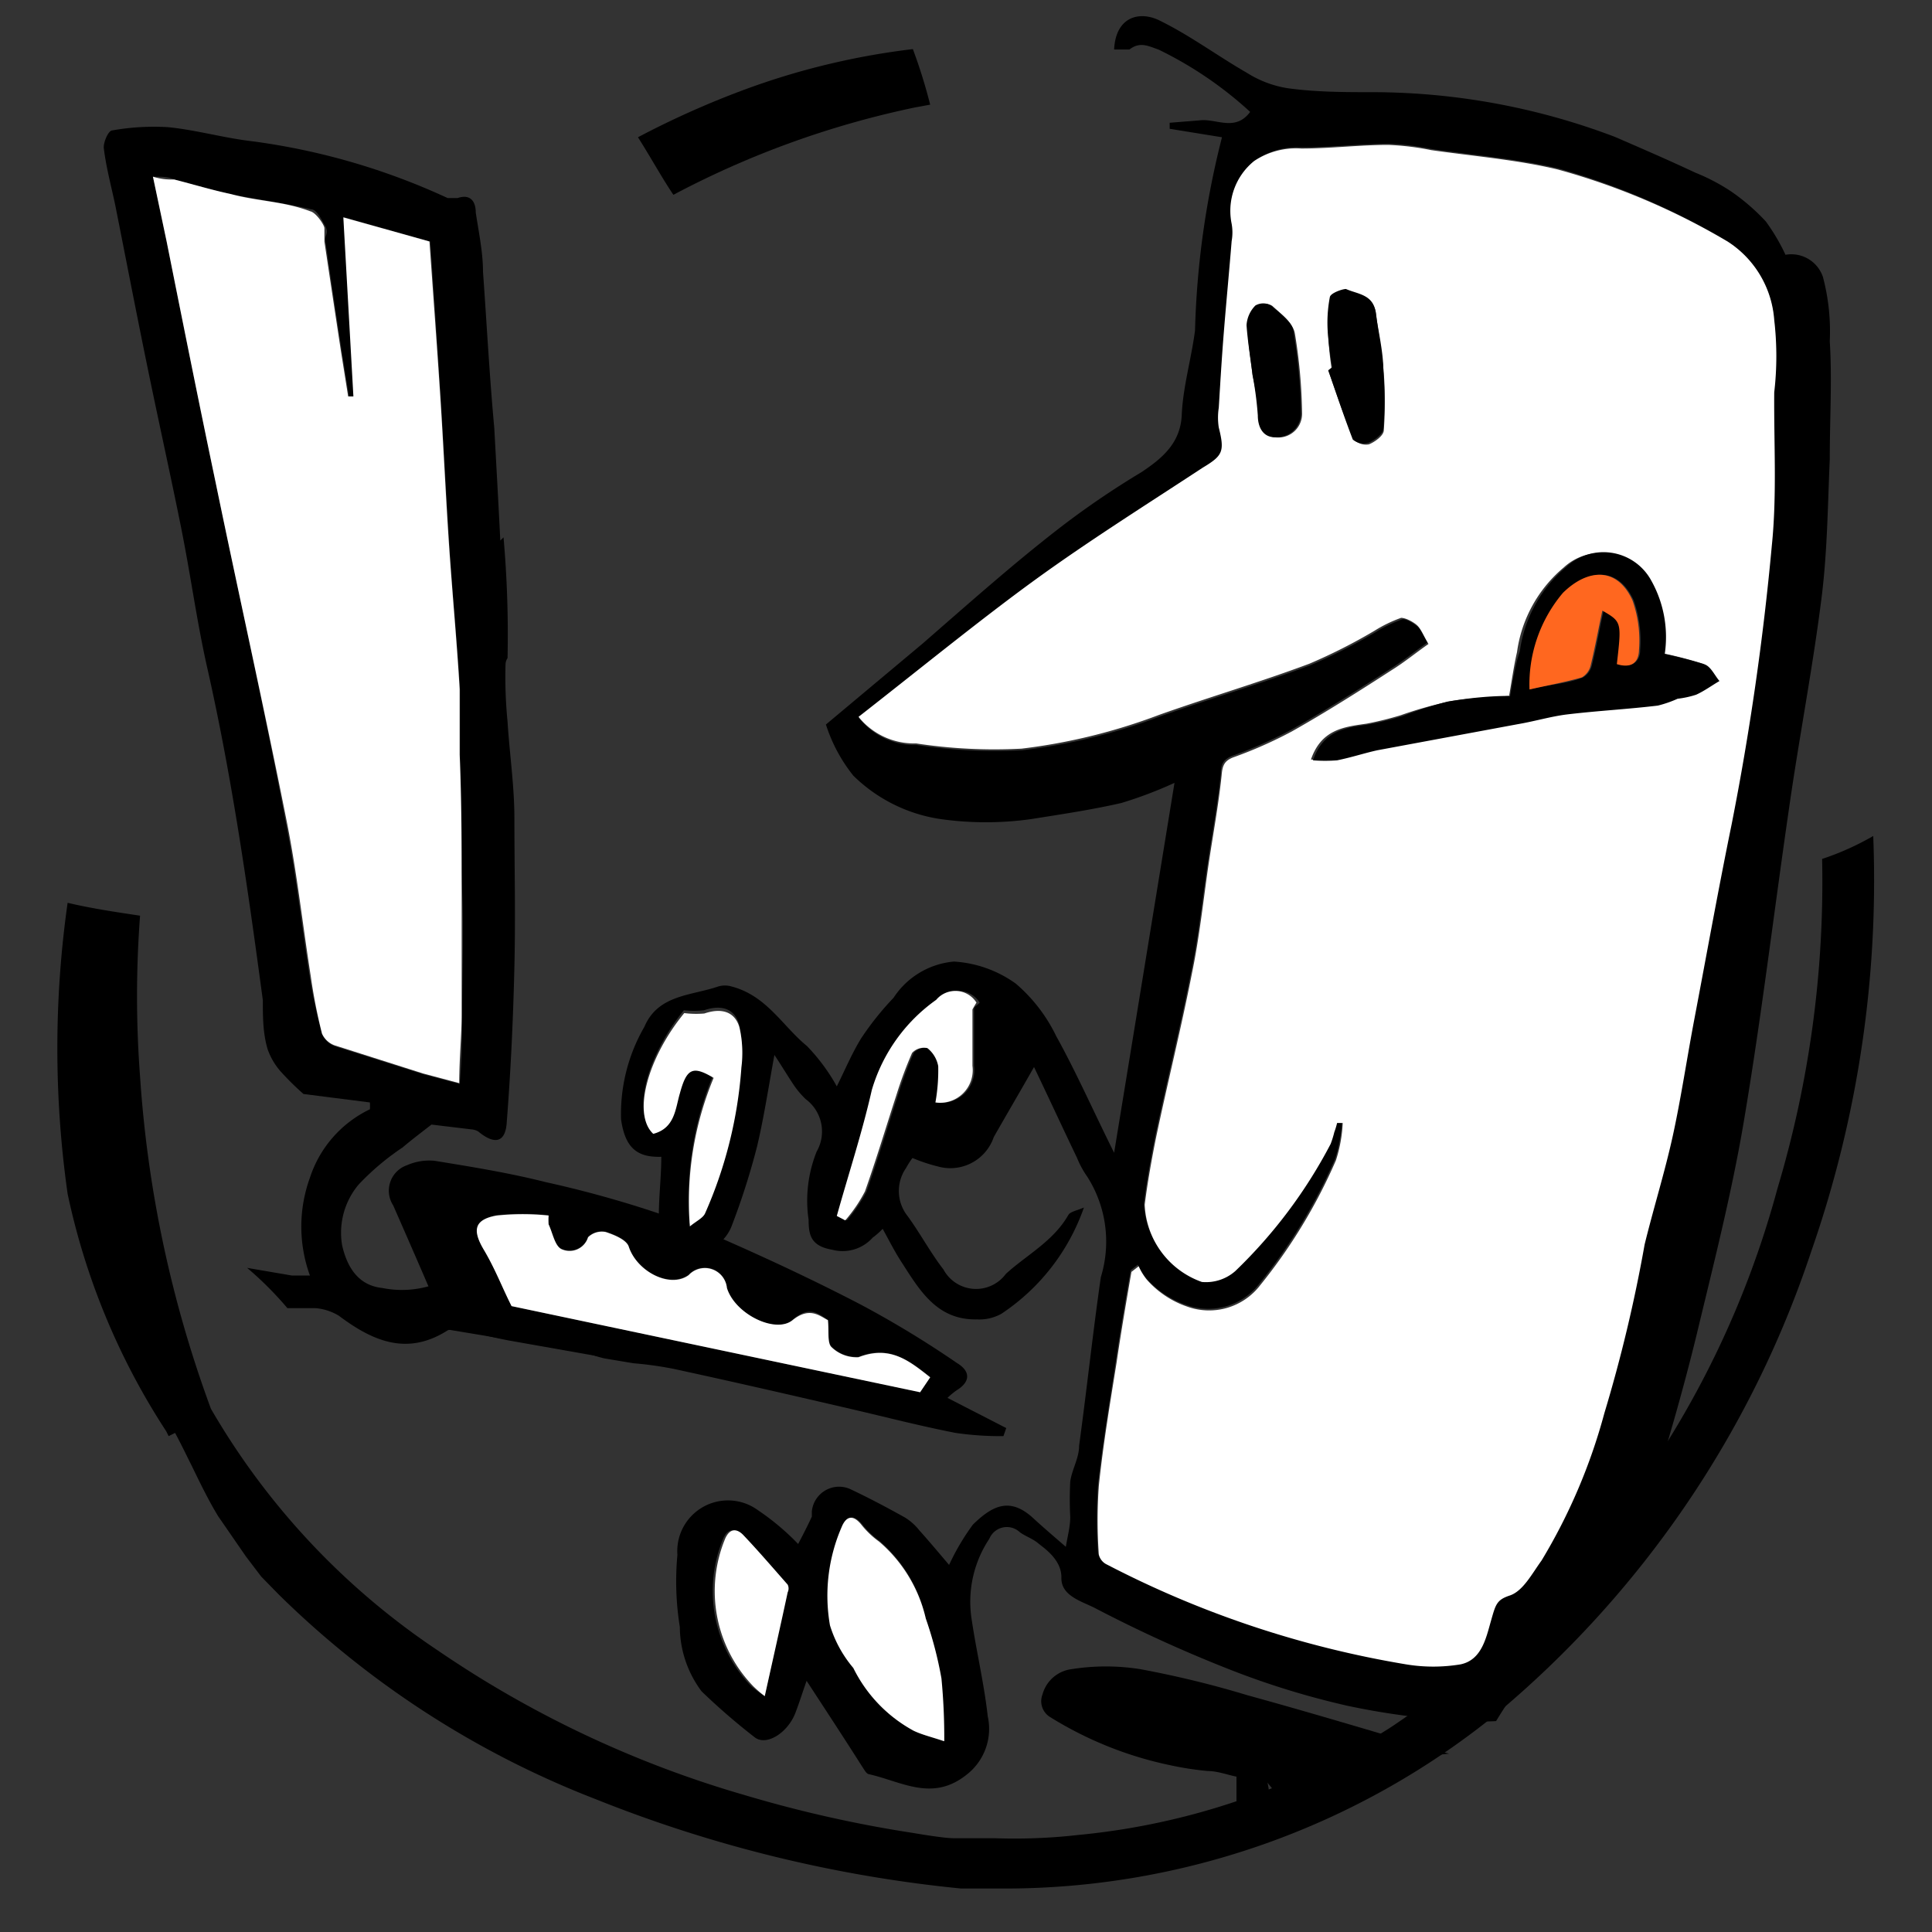 <svg xmlns="http://www.w3.org/2000/svg" id="Layer_2" data-name="Layer 2" viewBox="0 0 48 48"><rect x="0" y="0" width="48" height="48" fill="#333333" stroke="none"/><defs><style>.cls-1{fill:#fff;}.cls-2{fill:#ff671f;}</style></defs><path d="M23.54,34.73a1.77,1.77,0,0,1,.23-.19c.34-.21.35-.47,0-.68a24.94,24.94,0,0,0-2.37-1.44C20,31.69,18.49,31,17,30.37a27.15,27.15,0,0,0-3.44-1c-.91-.23-1.84-.38-2.76-.53a1.38,1.38,0,0,0-.69.11.67.67,0,0,0-.34,1c.32.73.64,1.46,1,2.3l-.59-.1c.08.25.15.5.21.76l3.73.62c.28,0,.55.14.9.22v0l.72.12a8.75,8.75,0,0,1,1,.14c1.48.32,3,.67,4.42,1,.86.2,1.71.42,2.58.59a7.76,7.76,0,0,0,1.19.08l.07-.2Zm-.68-.14L12.71,32.45c-.23-.49-.43-1-.69-1.41s-.24-.75.32-.85a6.2,6.2,0,0,1,1.29,0,1.52,1.52,0,0,0,0,.22c.1.21.15.52.31.61a.48.48,0,0,0,.67-.29.49.49,0,0,1,.44-.13c.21.07.51.19.57.36.2.62,1,1.05,1.49.71a.55.55,0,0,1,.95.32c.2.65,1.2,1.18,1.63.8s.67-.13.88,0c0,.3,0,.57.09.67a.89.89,0,0,0,.67.25c.74-.3,1.25.08,1.78.5Z"></path><path d="M15,33.72l-.09-.29c0-.16-.12-.31-.18-.47l-3-.55.07-.1a5.5,5.5,0,0,1-.49-.47c-.28-.33-.37,0-.57.09A2.46,2.46,0,0,1,9.5,32c-.58-.06-.87-.49-1-1.06a1.86,1.86,0,0,1,.41-1.51A6.28,6.28,0,0,1,10,28.51c.2-.17.41-.33.72-.57l1,.12a.38.38,0,0,1,.16.05c.41.34.68.28.71-.23.1-1.28.16-2.57.19-3.86s0-2.46,0-3.69c0-.8-.12-1.6-.17-2.4a11.33,11.33,0,0,1-.05-1.43.3.3,0,0,1,.05-.15,27.6,27.6,0,0,0-.1-3l-.08.08c-.05-1-.1-1.89-.15-2.8C12.16,9.33,12.09,8,12,6.75c0-.49-.11-1-.18-1.47,0-.26-.12-.47-.45-.36-.07,0-.17,0-.25,0A16.78,16.78,0,0,0,6.27,3.51c-.7-.08-1.39-.28-2.09-.35a5.9,5.9,0,0,0-1.39.08c-.1,0-.23.31-.21.45.06.49.2,1,.29,1.44.27,1.36.53,2.71.81,4.07s.55,2.57.81,3.86.4,2.4.67,3.58c.61,2.71,1,5.45,1.37,8.21,0,.41,0,.82.12,1.22a1.67,1.67,0,0,0,.35.58,6.94,6.94,0,0,0,.54.53l1.65.21a1.36,1.36,0,0,1,0,.17,2.87,2.87,0,0,0-1.49,1.7,3.56,3.56,0,0,0,0,2.43c-.19,0-.32,0-.45,0L6.14,31.5a8.51,8.51,0,0,1,1,1c.23,0,.46,0,.69,0a1.33,1.33,0,0,1,.59.19c.84.63,1.69,1,2.69.37.09-.06.26,0,.39,0,.38.07.75.17,1.12.24l1.92.34ZM8.34,26A.55.55,0,0,1,8,25.68a13.63,13.63,0,0,1-.31-1.44c-.2-1.27-.34-2.55-.59-3.81C6.57,17.61,5.94,14.8,5.36,12c-.42-2-.82-4-1.22-6L3.8,4.39c.23,0,.38,0,.53.07.47.12.93.26,1.4.36.66.14,1.33.22,2,.38.14,0,.26.26.35.42s0,.22,0,.33c.13.92.27,1.85.41,2.77l.18,1.13.13,0c-.09-1.47-.17-2.94-.25-4.45l2.14.6c.09,1.31.18,2.6.26,3.89s.14,2.48.22,3.73.19,2.34.26,3.52c0,.54,0,1.08,0,1.63,0,1.12,0,2.24.05,3.36s0,2.05,0,3.08c0,.54,0,1.08-.06,1.72l-.9-.24Z"></path><path class="cls-1" d="M10.67,6l-2.14-.6.25,4.45-.13,0L8.47,8.72C8.33,7.8,8.19,6.87,8.06,6c0-.11,0-.25,0-.33s-.21-.39-.35-.42C7.06,5,6.39,5,5.73,4.82c-.47-.1-.93-.24-1.4-.36-.15,0-.3,0-.53-.07L4.14,6c.4,2,.8,4,1.22,6,.58,2.81,1.21,5.62,1.77,8.44.25,1.26.39,2.54.59,3.81A13.63,13.63,0,0,0,8,25.68a.55.55,0,0,0,.31.29l2.2.7.9.24c0-.64.06-1.18.06-1.72,0-1,0-2.05,0-3.08s0-2.24-.05-3.36c0-.55,0-1.09,0-1.63-.07-1.18-.18-2.35-.26-3.52s-.14-2.49-.22-3.73S10.76,7.29,10.67,6Z"></path><path class="cls-1" d="M12.71,32.45l10.15,2.14.25-.37c-.53-.42-1-.8-1.78-.5a.89.89,0,0,1-.67-.25c-.11-.1-.06-.37-.09-.67-.21-.11-.46-.34-.88,0s-1.43-.15-1.63-.8a.55.55,0,0,0-.95-.32c-.46.34-1.29-.09-1.49-.71-.06-.17-.36-.29-.57-.36a.49.49,0,0,0-.44.13.48.48,0,0,1-.67.29c-.16-.09-.21-.4-.31-.61a1.52,1.52,0,0,1,0-.22,6.2,6.2,0,0,0-1.29,0c-.56.1-.61.36-.32.85S12.48,32,12.71,32.45Z"></path><path d="M45.29,6.88a.83.83,0,0,0-.93-.55,4.9,4.9,0,0,0-.49-.83A5.21,5.21,0,0,0,43,4.75a4.91,4.91,0,0,0-.88-.46c-.66-.31-1.33-.6-2-.89a17,17,0,0,0-6-1.11c-.71,0-1.43,0-2.14-.1a2.68,2.68,0,0,1-1-.38c-.73-.42-1.4-.92-2.15-1.29-.5-.26-1.11-.12-1.15.71.13,0,.3,0,.38,0,.26-.2.46-.09.72,0a9.47,9.47,0,0,1,2.28,1.55c-.37.5-.84.16-1.25.21l-.75.06V3.2l1.3.21a21.59,21.59,0,0,0-.67,4.8c-.09.7-.3,1.4-.33,2.1s-.49,1.08-1,1.42a21.3,21.3,0,0,0-2,1.36C25.18,14,24.06,15,22.91,16l-2.39,2a3.94,3.94,0,0,0,.68,1.27,3.9,3.9,0,0,0,2.17,1.08,8.07,8.07,0,0,0,2.25,0c.75-.12,1.5-.23,2.24-.4a10.35,10.35,0,0,0,1.32-.5c-.51,3.13-1,6.14-1.5,9.19-.5-1-.94-2-1.44-2.9a4,4,0,0,0-1-1.3,2.93,2.93,0,0,0-1.54-.55,2,2,0,0,0-1.5.9,7.28,7.28,0,0,0-.8,1c-.23.37-.4.78-.61,1.2a4.74,4.74,0,0,0-.74-1c-.61-.5-1-1.25-1.87-1.48a.59.59,0,0,0-.34,0c-.67.23-1.49.2-1.83,1a4.33,4.33,0,0,0-.58,2.3c.1.7.39.95,1,.93,0,.44-.05.89-.06,1.33s0,.84.43,1a1.07,1.07,0,0,0,1.37-.59,17.72,17.72,0,0,0,.64-2c.17-.72.28-1.45.43-2.27.18.27.31.49.45.7a2.13,2.13,0,0,0,.33.4,1,1,0,0,1,.27,1.3,3.28,3.28,0,0,0-.2,1.7c0,.38.06.65.59.74a1,1,0,0,0,1-.3,1.94,1.94,0,0,0,.25-.22c.16.29.3.57.47.83.45.7.88,1.44,1.87,1.42a1.12,1.12,0,0,0,.61-.14A5.24,5.24,0,0,0,26.93,30c-.18.08-.34.1-.39.19-.37.65-1.05,1-1.55,1.46a.92.92,0,0,1-1.55-.11c-.34-.44-.6-.94-.93-1.38a1,1,0,0,1,0-1.14,2.13,2.13,0,0,1,.16-.25,4.23,4.23,0,0,0,.63.21,1.14,1.14,0,0,0,1.39-.73c.33-.58.66-1.14,1-1.74.36.75.71,1.51,1.07,2.26a2.25,2.25,0,0,0,.25.46,3,3,0,0,1,.34,2.5c-.2,1.39-.35,2.8-.54,4.19,0,.31-.18.59-.22.89a8.61,8.61,0,0,0,0,.88c0,.23-.06.45-.11.74-.3-.26-.57-.49-.83-.73-.57-.51-1-.29-1.48.18a5.83,5.83,0,0,0-.59,1c-.23-.27-.48-.57-.74-.86a1.38,1.38,0,0,0-.36-.32c-.45-.25-.9-.49-1.37-.71a.68.68,0,0,0-.94.56c0,.05,0,.1,0,.13-.11.24-.23.47-.34.68a6.15,6.15,0,0,0-1-.84,1.26,1.26,0,0,0-2,1.11,7.13,7.13,0,0,0,.06,1.79,2.7,2.7,0,0,0,.54,1.6,16.12,16.12,0,0,0,1.33,1.15c.29.21.81-.12,1-.61.1-.26.18-.52.28-.8.47.72.93,1.42,1.38,2.13.05.07.1.18.17.19.81.18,1.58.7,2.44,0a1.44,1.44,0,0,0,.51-1.44c-.09-.81-.28-1.6-.4-2.41a2.82,2.82,0,0,1,.44-2,.47.47,0,0,1,.76-.16c.14.1.32.16.45.27s.59.4.58.86.53.59.85.76a34.29,34.29,0,0,0,3.26,1.49,20.13,20.13,0,0,0,3,.93,18.2,18.2,0,0,0,2.94.38,6.26,6.26,0,0,0,.75,0,13.66,13.66,0,0,1,.92-1.33c.5-.65,1-1.27,1.56-1.89.21-.24.44-.47.67-.7.27-.63.56-1.25.77-1.89.39-1.25.75-2.51,1.06-3.78.42-1.75.87-3.51,1.17-5.28.44-2.6.75-5.21,1.13-7.82.25-1.75.59-3.49.81-5.25.14-1.13.15-2.27.2-3.41,0-1,.06-2,0-2.93A5.27,5.27,0,0,0,45.29,6.88ZM18.41,26.45a10.82,10.82,0,0,1-.9,3.62c-.05.12-.21.19-.38.33a8,8,0,0,1,.59-3.69c-.52-.31-.67-.24-.84.39-.11.42-.12.91-.66,1-.52-.46-.15-1.86.77-3a2.33,2.33,0,0,0,.5,0c.41-.14.75-.06.87.34A2.84,2.84,0,0,1,18.41,26.45Zm5.79-1.37c0,.47,0,.94,0,1.4a.81.81,0,0,1-.92.91,4.55,4.55,0,0,0,.07-.9.74.74,0,0,0-.27-.45.4.4,0,0,0-.38.12,10.21,10.21,0,0,0-.39,1.05c-.26.8-.5,1.6-.78,2.39a3.67,3.67,0,0,1-.49.72l-.17-.11c.29-1,.63-2.07.87-3.13a4.19,4.19,0,0,1,1.6-2.24.62.62,0,0,1,1,.07C24.26,25,24.2,25,24.2,25.08ZM19,42.14a2.9,2.9,0,0,1-.33-.24,3.4,3.4,0,0,1-.7-3.68c.12-.26.29-.24.44-.09.38.4.74.82,1.11,1.24a.22.22,0,0,1,0,.19C19.38,40.4,19.19,41.24,19,42.14ZM22.7,43a3.56,3.56,0,0,1-1.48-1.57,3,3,0,0,1-.58-1.06,4.28,4.28,0,0,1,.29-2.44c.11-.27.28-.32.49-.06a2.19,2.19,0,0,0,.44.42A3.56,3.56,0,0,1,23,40.21a9.54,9.54,0,0,1,.37,1.49,15.3,15.3,0,0,1,.07,1.56C23.13,43.15,22.91,43.1,22.7,43ZM44,13.52a67.65,67.65,0,0,1-1,6.93c-.33,1.61-.62,3.23-.93,4.85-.18,1-.32,1.93-.53,2.88s-.48,1.8-.7,2.7a36.6,36.6,0,0,1-1,4.19,14.22,14.22,0,0,1-1.56,3.66c-.24.33-.37.73-.79.87s-.38.34-.47.64-.23,1-.75,1.07a4.13,4.13,0,0,1-1.36,0,25,25,0,0,1-7.43-2.48.36.36,0,0,1-.2-.25,12,12,0,0,1,0-1.7c.11-1,.28-2,.44-3.06.11-.75.24-1.51.37-2.26l.18-.14a1.52,1.52,0,0,0,.2.33,2.35,2.35,0,0,0,1,.67,1.6,1.6,0,0,0,1.82-.53,13.44,13.44,0,0,0,1.88-3.1,3.56,3.56,0,0,0,.17-.93l-.14,0a2,2,0,0,1-.07.23,2.46,2.46,0,0,1-.09.29,12.23,12.23,0,0,1-2.37,3.16,1.1,1.1,0,0,1-.83.27,2.13,2.13,0,0,1-1.42-1.92c.07-.55.17-1.11.28-1.66.29-1.38.63-2.74.9-4.12.18-.87.27-1.76.4-2.63s.25-1.49.33-2.25c0-.24.06-.36.28-.45a10.75,10.75,0,0,0,1.47-.65c.85-.48,1.67-1,2.49-1.53.32-.2.61-.44.9-.64-.13-.2-.17-.33-.26-.4s-.28-.2-.38-.17a3.35,3.35,0,0,0-.66.32,13.68,13.68,0,0,1-1.62.82c-1.23.46-2.49.83-3.73,1.27a14.5,14.5,0,0,1-3.42.84,12.83,12.83,0,0,1-2.62-.13,1.77,1.77,0,0,1-1.43-.66c1.46-1.14,2.88-2.31,4.38-3.4s2.77-1.87,4.17-2.79c.5-.33.55-.43.4-1a1.6,1.6,0,0,1,0-.49c0-.64.08-1.28.13-1.93s.13-1.47.19-2.21a1.22,1.22,0,0,0,0-.43A1.59,1.59,0,0,1,31.16,4a1.87,1.87,0,0,1,1.17-.34c.72,0,1.44-.08,2.16-.09a6.65,6.65,0,0,1,1.07.13c1,.15,2.11.24,3.14.48A17.23,17.23,0,0,1,42.92,6a2.53,2.53,0,0,1,1.15,1.9,7.83,7.83,0,0,1,0,1.81C44.06,11,44.14,12.26,44,13.52Z"></path><path d="M44.47,32.12a17.8,17.8,0,0,1,.68-2.37,5.12,5.12,0,0,1,.45-.91l-.18-.08a6,6,0,0,0-2.07,3.5c-.23.75-.41,1.52-.59,2.28A13.43,13.43,0,0,1,44.47,32.12Z"></path><path d="M30,44c.25,0,.51.1.72.14V45l.67-.13.15,0c0-.19,0-.38-.05-.58l.17.21a4.45,4.45,0,0,1,.68,0l.46.1a6.08,6.08,0,0,0,.76-.22A5.65,5.65,0,0,1,36,43.57c-1.68-.49-3.36-1-5-1.45a24.72,24.72,0,0,0-2.67-.65,5.45,5.45,0,0,0-1.71,0,.86.86,0,0,0-.72.63.46.46,0,0,0,.19.56,9.2,9.2,0,0,0,3,1.2A7.9,7.9,0,0,0,30,44Z"></path><path class="cls-1" d="M35.49,16c-.29.2-.58.44-.9.64-.82.53-1.64,1.05-2.49,1.53a10.75,10.75,0,0,1-1.47.65c-.22.09-.26.21-.28.45-.08.76-.22,1.5-.33,2.25s-.22,1.76-.4,2.63c-.27,1.38-.61,2.74-.9,4.12-.11.55-.21,1.11-.28,1.66a2.13,2.13,0,0,0,1.42,1.92,1.1,1.1,0,0,0,.83-.27,12.23,12.23,0,0,0,2.37-3.16,2.46,2.46,0,0,0,.09-.29,2,2,0,0,0,.07-.23l.14,0a3.56,3.56,0,0,1-.17.93,13.44,13.44,0,0,1-1.88,3.1,1.6,1.6,0,0,1-1.82.53,2.35,2.35,0,0,1-1-.67,1.52,1.52,0,0,1-.2-.33l-.18.14c-.13.75-.26,1.51-.37,2.26-.16,1-.33,2-.44,3.06a12,12,0,0,0,0,1.7.36.36,0,0,0,.2.25,25,25,0,0,0,7.43,2.48,4.13,4.13,0,0,0,1.36,0c.52-.11.63-.65.75-1.07s.14-.53.47-.64.55-.54.79-.87a14.22,14.22,0,0,0,1.56-3.66,36.6,36.6,0,0,0,1-4.19c.22-.9.5-1.79.7-2.7s.35-1.92.53-2.87c.31-1.63.6-3.25.93-4.86a67.65,67.65,0,0,0,1-6.93c.13-1.26.05-2.54.06-3.81a7.74,7.74,0,0,0,0-1.8A2.53,2.53,0,0,0,42.92,6,17.23,17.23,0,0,0,38.7,4.21c-1-.24-2.09-.33-3.14-.48a6.65,6.65,0,0,0-1.07-.13c-.72,0-1.44.09-2.16.09A1.87,1.87,0,0,0,31.16,4a1.59,1.59,0,0,0-.56,1.56,1.22,1.22,0,0,1,0,.43c-.06.74-.13,1.47-.19,2.21s-.09,1.29-.13,1.93a1.6,1.6,0,0,0,0,.49c.15.6.1.7-.4,1-1.4.92-2.82,1.81-4.17,2.79s-2.92,2.26-4.38,3.4a1.77,1.77,0,0,0,1.43.66,12.83,12.83,0,0,0,2.62.13,14.5,14.5,0,0,0,3.42-.84c1.24-.44,2.5-.81,3.73-1.27a13.68,13.68,0,0,0,1.62-.82,3.35,3.35,0,0,1,.66-.32c.1,0,.27.08.38.17S35.36,15.78,35.49,16Zm2,1.31c.07-.4.12-.76.2-1.11a3.33,3.33,0,0,1,1.16-2.1,1.35,1.35,0,0,1,2.08.3,2.87,2.87,0,0,1,.38,1.83,10.74,10.74,0,0,1,1,.26c.15.06.24.27.36.41-.19.11-.38.25-.58.34a2.36,2.36,0,0,1-.46.1,2.84,2.84,0,0,1-.49.17c-.75.09-1.51.13-2.26.22-.4.05-.8.17-1.21.24l-3.5.65c-.35.07-.68.18-1,.25a3.86,3.86,0,0,1-.6,0c.26-.75.82-.81,1.38-.89a8.11,8.11,0,0,0,.85-.21A9.7,9.7,0,0,1,36,17.43C36.48,17.34,37,17.33,37.52,17.29ZM33,9.2l.09,0A8,8,0,0,1,33,8.32a3.38,3.38,0,0,1,.05-.9c0-.1.31-.25.4-.2.29.13.69.15.74.59s.15,1,.19,1.46a9.62,9.62,0,0,1,0,1.42c0,.13-.22.29-.37.35a.41.41,0,0,1-.37-.12C33.39,10.35,33.2,9.77,33,9.2Zm-1.88.12C31.07,8.91,31,8.5,31,8.09a.76.76,0,0,1,.22-.49.39.39,0,0,1,.39,0c.22.2.51.42.56.68a13.13,13.13,0,0,1,.18,2,.59.59,0,0,1-.6.59c-.31,0-.45-.21-.47-.54A8.89,8.89,0,0,0,31.12,9.32Z"></path><path class="cls-1" d="M23.46,43.26a15.3,15.3,0,0,0-.07-1.56A9.54,9.54,0,0,0,23,40.21a3.56,3.56,0,0,0-1.16-1.91,2.19,2.19,0,0,1-.44-.42c-.21-.26-.38-.21-.49.06a4.28,4.28,0,0,0-.29,2.44,3,3,0,0,0,.58,1.06A3.56,3.56,0,0,0,22.7,43C22.91,43.1,23.13,43.15,23.46,43.26Z"></path><path class="cls-1" d="M17,25.17c-.92,1.12-1.29,2.52-.77,3,.54-.14.55-.63.66-1,.17-.63.32-.7.84-.39a8,8,0,0,0-.59,3.69c.17-.14.33-.21.38-.33a10.82,10.82,0,0,0,.9-3.62,2.84,2.84,0,0,0-.05-1c-.12-.4-.46-.48-.87-.34A2.33,2.33,0,0,1,17,25.17Z"></path><path class="cls-1" d="M21,30.32a3.67,3.67,0,0,0,.49-.72c.28-.79.52-1.59.78-2.39a10.21,10.21,0,0,1,.39-1.05.4.4,0,0,1,.38-.12.74.74,0,0,1,.27.45,4.55,4.55,0,0,1-.07.9.81.81,0,0,0,.92-.91c0-.46,0-.93,0-1.4,0,0,.06-.11.1-.17a.62.62,0,0,0-1-.07,4.19,4.19,0,0,0-1.6,2.24c-.24,1.06-.58,2.09-.87,3.13Z"></path><path class="cls-1" d="M19,42.14c.2-.9.39-1.74.57-2.58a.22.22,0,0,0,0-.19c-.37-.42-.73-.84-1.11-1.24-.15-.15-.32-.17-.44.09a3.4,3.4,0,0,0,.7,3.68A2.9,2.9,0,0,0,19,42.14Z"></path><path d="M37.52,17.29c-.51,0-1,.05-1.55.14a9.7,9.7,0,0,0-1.12.36A8.11,8.11,0,0,1,34,18c-.56.08-1.12.14-1.38.89a3.86,3.86,0,0,0,.6,0c.35-.07.68-.18,1-.25l3.5-.65c.41-.07.81-.19,1.21-.24.75-.09,1.51-.13,2.26-.22a2.84,2.84,0,0,0,.49-.17,2.36,2.36,0,0,0,.46-.1c.2-.09.39-.23.58-.34-.12-.14-.21-.35-.36-.41a10.74,10.74,0,0,0-1-.26A2.87,2.87,0,0,0,41,14.38a1.35,1.35,0,0,0-2.08-.3,3.33,3.33,0,0,0-1.16,2.1C37.64,16.53,37.59,16.89,37.52,17.29Zm.51-.16a3.52,3.52,0,0,1,.83-2.4c.62-.61,1.35-.65,1.73.19a3,3,0,0,1,.16,1.23c0,.31-.23.45-.55.35.12-1.05.12-1.05-.36-1.33-.1.46-.18.91-.29,1.36a.47.47,0,0,1-.22.3C38.91,17,38.47,17,38,17.13Z"></path><path d="M33,9.2c.2.57.39,1.15.61,1.72A.41.41,0,0,0,34,11c.15-.06.36-.22.37-.35a9.62,9.62,0,0,0,0-1.42c0-.49-.13-1-.19-1.46s-.45-.46-.74-.59c-.09,0-.38.1-.4.2a3.38,3.38,0,0,0-.05.9,8,8,0,0,0,.11.84Z"></path><path d="M31.12,9.32a8.89,8.89,0,0,1,.13,1c0,.33.16.57.47.54a.59.59,0,0,0,.6-.59,13.13,13.13,0,0,0-.18-2c0-.26-.34-.48-.56-.68a.39.39,0,0,0-.39,0,.76.76,0,0,0-.22.49C31,8.5,31.07,8.91,31.12,9.32Z"></path><path class="cls-2" d="M38,17.13c.44-.1.88-.18,1.3-.3a.47.47,0,0,0,.22-.3c.11-.45.19-.9.29-1.36.48.28.48.28.36,1.33.32.1.54,0,.55-.35a3,3,0,0,0-.16-1.23c-.38-.84-1.11-.8-1.73-.19A3.52,3.52,0,0,0,38,17.13Z"></path><path d="M22.68,1.22a18.29,18.29,0,0,0-4,.94,22.15,22.15,0,0,0-2.83,1.25c.3.47.59,1,.88,1.43a22.72,22.72,0,0,1,6-2.17l.38-.07A13.18,13.18,0,0,0,22.68,1.22Z"></path><path d="M46.54,20.77a6.79,6.79,0,0,1-1.27.57,26.59,26.59,0,0,1-1.11,8.19,23.41,23.41,0,0,1-9.6,13.38,17.5,17.5,0,0,1-7.78,2.68,14,14,0,0,1-2.07.08h-.38c-.22,0-.44,0-.64,0s-.71-.08-1-.13a31.09,31.09,0,0,1-4.15-.93A26.58,26.58,0,0,1,10.87,41a18.14,18.14,0,0,1-5.63-6v0a29.46,29.46,0,0,1-1.76-8.25,26.52,26.52,0,0,1,0-4c-.6-.09-1.21-.18-1.8-.32h0a25.73,25.73,0,0,0,0,7.23,17.35,17.35,0,0,0,2.45,5.9l.06.12.16-.08c.14.26.27.53.4.79.21.43.42.87.67,1.28l.69,1,.38.5.43.44a23.1,23.1,0,0,0,7.88,5.09,33.15,33.15,0,0,0,9.08,2.22c.39,0,.77,0,1.15,0a19.38,19.38,0,0,0,12.09-4.29A25.38,25.38,0,0,0,45,31.09,28,28,0,0,0,46.54,20.77Z"></path></svg>